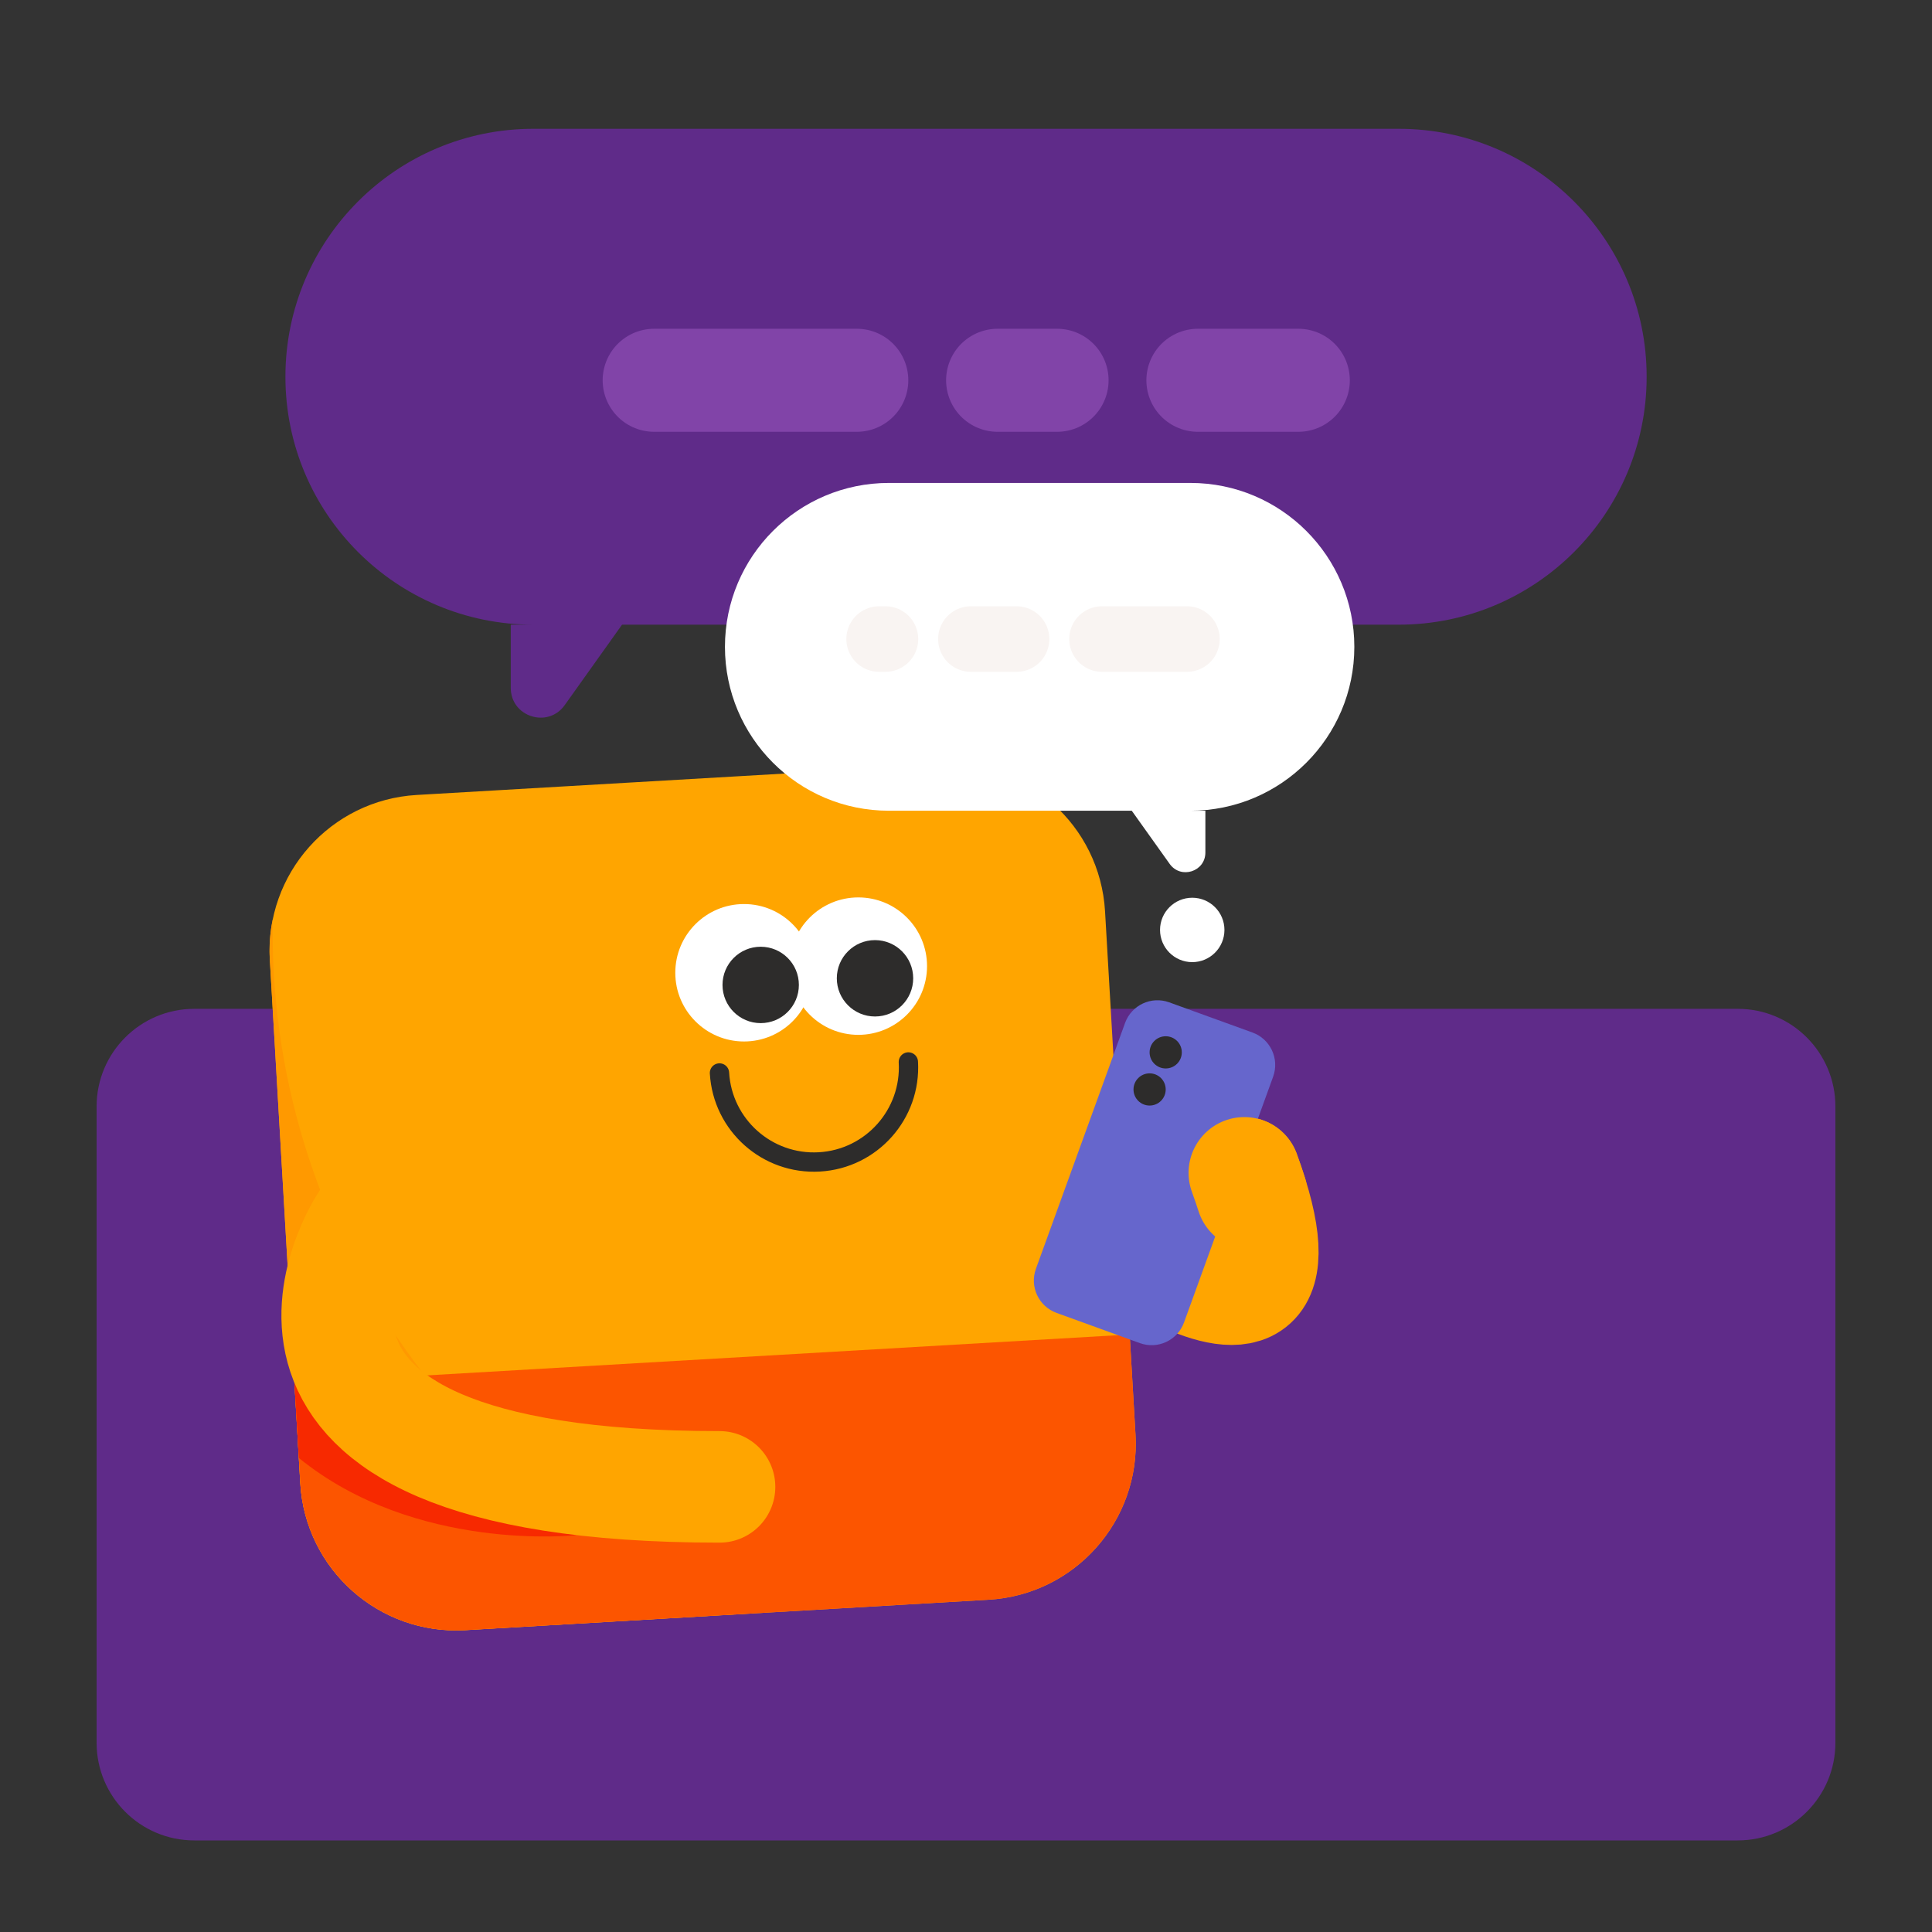 <?xml version="1.0" encoding="utf-8"?>
<svg xmlns="http://www.w3.org/2000/svg" fill="none" height="100%" overflow="visible" preserveAspectRatio="none" style="display: block;" viewBox="0 0 300 300" width="100%">
<rect x="0" y="0" width="300" height="300" fill="#333333" stroke="none"/>
<g clip-path="url(#clip0_0_140)" id="On-boarding_4">
<g id="Vector">
</g>
<path d="M269.83 156.65H30.17C21.792 156.65 15 163.442 15 171.82V270.61C15 278.988 21.792 285.78 30.17 285.78H269.83C278.208 285.78 285 278.988 285 270.61V171.82C285 163.442 278.208 156.65 269.83 156.65Z" fill="#5F2B89" id="Vector_2"/>
<g id="Group">
<g id="Group_2">
<path d="M162.43 183.97C162.43 183.97 207.74 221.66 193.22 182.12" id="Vector_3" stroke="#FFA500" stroke-linecap="round" stroke-width="17.32"/>
<path d="M145.974 118.713L64.701 123.442C51.331 124.22 41.123 135.689 41.901 149.06L46.63 230.332C47.408 243.703 58.877 253.911 72.247 253.133L153.52 248.404C166.89 247.626 177.098 236.156 176.32 222.786L171.591 141.514C170.813 128.143 159.344 117.935 145.974 118.713Z" fill="#FFA500" id="Vector_4"/>
<path d="M42.33 144.61C42.33 143.99 42.34 143.38 42.35 142.76C41.93 144.78 41.77 146.89 41.9 149.05L46.63 230.32C47.41 243.69 58.88 253.9 72.25 253.12L116.84 250.52C73.4 234.93 42.33 193.4 42.33 144.6V144.61Z" fill="#FF9900" id="Vector_5"/>
<g id="Group_3">
<path d="M133.28 160.69C139.173 160.69 143.95 155.913 143.95 150.02C143.95 144.127 139.173 139.35 133.28 139.35C127.387 139.35 122.61 144.127 122.61 150.02C122.61 155.913 127.387 160.69 133.28 160.69Z" fill="white" id="Vector_6"/>
<path d="M115.53 161.72C121.423 161.72 126.2 156.943 126.2 151.05C126.2 145.157 121.423 140.38 115.53 140.38C109.637 140.38 104.86 145.157 104.86 151.05C104.86 156.943 109.637 161.72 115.53 161.72Z" fill="white" id="Vector_7"/>
<path d="M135.87 157.84C139.145 157.84 141.8 155.185 141.8 151.91C141.8 148.635 139.145 145.98 135.87 145.98C132.595 145.98 129.94 148.635 129.94 151.91C129.94 155.185 132.595 157.84 135.87 157.84Z" fill="#2D2C2B" id="Vector_8"/>
<path d="M118.12 158.87C121.395 158.87 124.05 156.215 124.05 152.94C124.05 149.665 121.395 147.01 118.12 147.01C114.845 147.01 112.19 149.665 112.19 152.94C112.19 156.215 114.845 158.87 118.12 158.87Z" fill="#2D2C2B" id="Vector_9"/>
</g>
<path d="M45.725 214.767L175.416 207.22L176.321 222.784C177.098 236.142 166.878 247.625 153.521 248.402L72.248 253.131C58.891 253.908 47.408 243.688 46.631 230.33L45.725 214.767Z" fill="#FC5500" id="Vector_10"/>
<path d="M89.45 238.38C89.45 238.38 64.53 241.14 46.4 226.39L45.72 214.77L89.45 238.38Z" fill="#F72900" id="Vector_11"/>
<path d="M56.77 189.78C56.77 189.78 29.23 230.88 111.73 230.88" id="Vector_12" stroke="#FFA500" stroke-linecap="round" stroke-width="17.32"/>
</g>
<path d="M141.05 164.9C141.52 173 135.34 179.95 127.24 180.42C119.14 180.89 112.19 174.71 111.72 166.61" id="Vector_13" stroke="#2D2C2B" stroke-linecap="round" stroke-width="3"/>
<path d="M174.698 158.847L160.858 197.015C159.851 199.793 161.286 202.861 164.064 203.868L177 208.559C179.778 209.566 182.846 208.131 183.853 205.353L197.693 167.185C198.7 164.407 197.265 161.338 194.487 160.331L181.551 155.641C178.773 154.634 175.705 156.069 174.698 158.847Z" fill="#6666CC" id="Vector_14"/>
<path d="M193.22 182.12C193.65 183.3 194.03 184.41 194.36 185.45" id="Vector_15" stroke="#FFA500" stroke-linecap="round" stroke-width="17.32"/>
</g>
<g id="Group_4">
<path d="M82.81 20H217.19C238.45 20 255.69 37.24 255.69 58.5C255.69 79.76 238.45 97 217.19 97H96.59L87.69 109.49C85.08 113.15 79.31 111.31 79.31 106.81V97H82.82C61.56 97 44.32 79.76 44.32 58.5C44.32 37.24 61.56 20 82.82 20H82.81Z" fill="#5F2B89" id="Vector_16"/>
<path d="M201.6 59.05H186.01" id="Vector_17" stroke="#8144A8" stroke-linecap="round" stroke-width="16"/>
<path d="M164.14 59.05H154.91" id="Vector_18" stroke="#8144A8" stroke-linecap="round" stroke-width="16"/>
<path d="M133.04 59.05H101.58" id="Vector_19" stroke="#8144A8" stroke-linecap="round" stroke-width="16"/>
</g>
<g id="Group_5">
<path d="M184.84 74.99H138.02C123.97 74.99 112.57 86.38 112.57 100.44C112.57 114.49 123.96 125.89 138.02 125.89H175.74L181.63 134.15C183.36 136.57 187.17 135.35 187.17 132.38V125.89H184.85C198.9 125.89 210.3 114.5 210.3 100.44C210.3 86.39 198.91 74.99 184.85 74.99H184.84Z" fill="white" id="Vector_20"/>
<path d="M184.31 99.23H171.12" id="Vector_21" stroke="#F9F4F2" stroke-linecap="round" stroke-width="10.18"/>
<path d="M157.85 99.23H150.76" id="Vector_22" stroke="#F9F4F2" stroke-linecap="round" stroke-width="10.18"/>
<path d="M137.49 99.23H136.51" id="Vector_23" stroke="#F9F4F2" stroke-linecap="round" stroke-width="10.18"/>
</g>
<path d="M181.01 165.91C182.391 165.91 183.51 164.791 183.51 163.41C183.51 162.029 182.391 160.91 181.01 160.91C179.629 160.91 178.51 162.029 178.51 163.41C178.51 164.791 179.629 165.91 181.01 165.91Z" fill="#2D2C2B" id="Vector_24"/>
<path d="M178.51 171.67C179.891 171.67 181.01 170.551 181.01 169.17C181.01 167.789 179.891 166.67 178.51 166.67C177.129 166.67 176.01 167.789 176.01 169.17C176.01 170.551 177.129 171.67 178.51 171.67Z" fill="#2D2C2B" id="Vector_25"/>
<path d="M185.13 149.4C187.891 149.4 190.13 147.161 190.13 144.4C190.13 141.639 187.891 139.4 185.13 139.4C182.369 139.4 180.13 141.639 180.13 144.4C180.13 147.161 182.369 149.4 185.13 149.4Z" fill="white" id="Vector_26"/>
</g>
<defs>
<clipPath id="clip0_0_140">
<rect fill="white" height="300" width="300"/>
</clipPath>
</defs>
</svg>